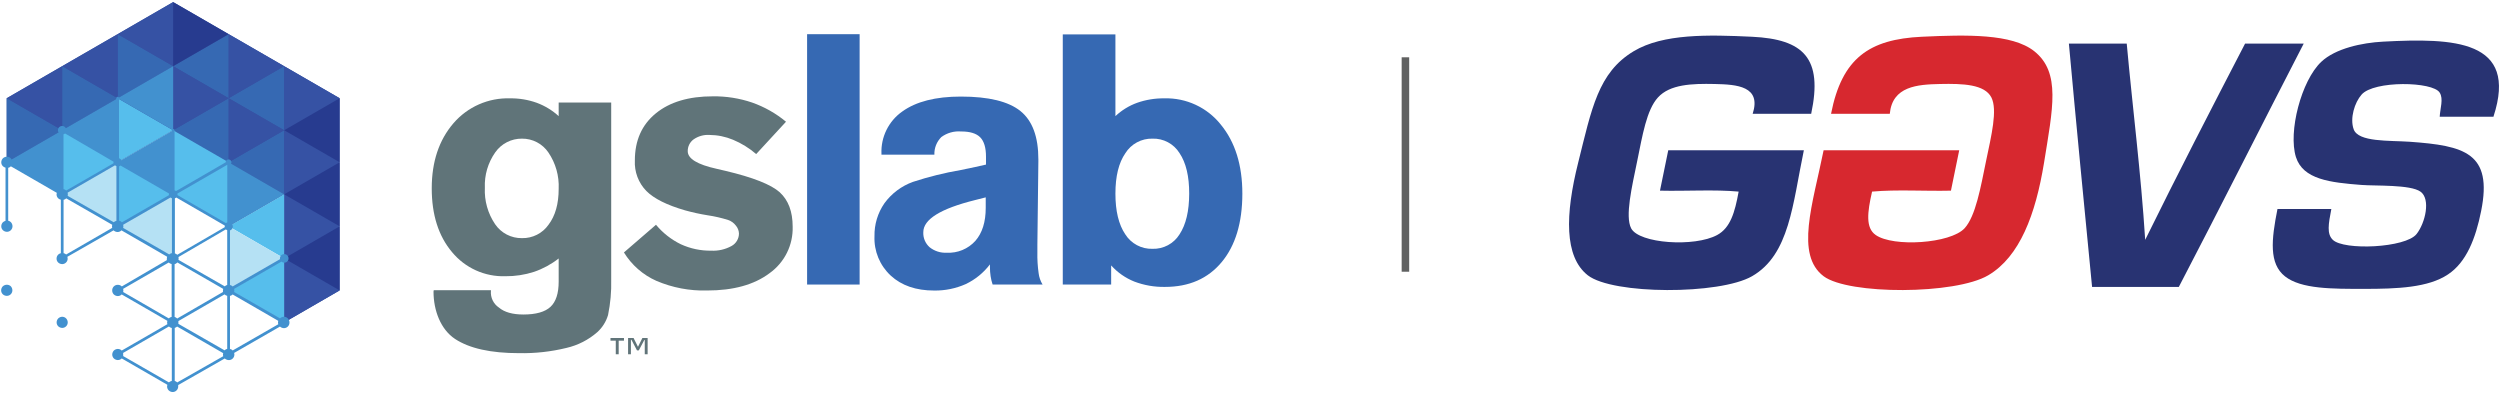 <?xml version="1.0" encoding="UTF-8"?> <svg xmlns="http://www.w3.org/2000/svg" width="634" height="100" viewBox="0 0 634 100" fill="none"><path d="M110 73.59H124.5V73.76C124.426 74.584 124.575 75.413 124.933 76.159C125.29 76.905 125.842 77.541 126.53 78C127.904 79.167 129.964 79.753 132.71 79.76C135.91 79.76 138.207 79.113 139.6 77.82C140.98 76.54 141.68 74.4 141.68 71.43V65.55C139.802 67.022 137.689 68.168 135.43 68.94C133.083 69.7 130.628 70.075 128.16 70.05C125.59 70.132 123.034 69.624 120.691 68.565C118.347 67.506 116.277 65.924 114.64 63.94C111.2 59.86 109.484 54.457 109.49 47.73C109.497 41.003 111.334 35.51 115 31.25C116.771 29.192 118.979 27.558 121.464 26.466C123.949 25.374 126.647 24.852 129.36 24.94C131.656 24.91 133.938 25.289 136.1 26.06C138.162 26.819 140.057 27.97 141.68 29.45V26H155V70.9C155.078 73.921 154.81 76.94 154.2 79.9C153.707 81.565 152.766 83.063 151.48 84.23C149.244 86.189 146.557 87.563 143.66 88.23C139.735 89.192 135.701 89.639 131.66 89.56C124.454 89.56 119.03 88.357 115.39 85.95C111.76 83.55 109.94 78.74 109.94 73.95L110 73.59ZM132.39 60.39C133.701 60.418 134.998 60.123 136.168 59.532C137.338 58.941 138.345 58.072 139.1 57C140.82 54.74 141.68 51.707 141.68 47.9C141.834 44.626 140.921 41.391 139.08 38.68C138.339 37.583 137.337 36.687 136.164 36.073C134.991 35.459 133.684 35.145 132.36 35.16C131.037 35.147 129.729 35.456 128.552 36.06C127.374 36.665 126.361 37.547 125.6 38.63C123.75 41.256 122.821 44.421 122.96 47.63C122.808 50.907 123.72 54.145 125.56 56.86C126.313 57.965 127.328 58.866 128.515 59.482C129.702 60.098 131.023 60.41 132.36 60.39H132.39Z" fill="#607479"></path><path d="M166.36 57C168.083 59.074 170.227 60.758 172.65 61.94C175.067 63.052 177.701 63.609 180.36 63.57C182.153 63.663 183.937 63.255 185.51 62.39C186.085 62.077 186.565 61.614 186.897 61.051C187.23 60.488 187.404 59.844 187.4 59.19C187.367 58.452 187.085 57.748 186.6 57.19C186.114 56.549 185.45 56.066 184.69 55.8C182.988 55.263 181.246 54.861 179.48 54.6C177.549 54.29 175.636 53.873 173.75 53.35C169.137 52.017 165.86 50.38 163.92 48.44C162.925 47.419 162.152 46.204 161.65 44.87C161.147 43.537 160.926 42.113 161 40.69C161 35.63 162.767 31.653 166.3 28.76C169.834 25.867 174.664 24.423 180.79 24.43C184.166 24.386 187.523 24.917 190.72 26C193.857 27.099 196.772 28.749 199.33 30.87L191.77 39.07C190.014 37.558 188.029 36.333 185.89 35.44C183.989 34.647 181.951 34.232 179.89 34.22C178.468 34.137 177.059 34.535 175.89 35.35C175.421 35.695 175.042 36.147 174.784 36.669C174.527 37.191 174.399 37.768 174.41 38.35C174.41 40.243 176.857 41.73 181.75 42.81C182.69 43.04 183.44 43.21 183.98 43.33C190.987 44.99 195.58 46.807 197.76 48.78C199.93 50.78 201.02 53.66 201.02 57.49C201.085 59.785 200.585 62.061 199.563 64.117C198.541 66.173 197.029 67.946 195.16 69.28C191.26 72.213 185.974 73.677 179.3 73.67C174.898 73.789 170.522 72.957 166.47 71.23C163.057 69.717 160.183 67.203 158.23 64.02L166.36 57Z" fill="#607479"></path><path d="M204.68 8.67H218V72.16H204.68V8.67Z" fill="#3669B3"></path><path d="M251.049 67.05C249.429 69.185 247.32 70.899 244.899 72.05C242.382 73.167 239.653 73.723 236.899 73.68C232.306 73.68 228.639 72.42 225.899 69.9C224.526 68.633 223.446 67.082 222.732 65.355C222.019 63.628 221.691 61.767 221.769 59.9C221.71 56.921 222.592 53.999 224.289 51.55C226.106 49.053 228.632 47.161 231.539 46.12C235.494 44.827 239.538 43.824 243.639 43.12C246.419 42.553 248.556 42.093 250.049 41.74V39.74C250.049 37.453 249.559 35.813 248.579 34.82C247.599 33.827 245.979 33.333 243.719 33.34C241.936 33.196 240.161 33.7 238.719 34.76C238.135 35.343 237.677 36.039 237.374 36.806C237.072 37.574 236.93 38.395 236.959 39.22H223.539V39C223.449 36.917 223.884 34.845 224.803 32.974C225.722 31.102 227.096 29.492 228.799 28.29C232.306 25.757 237.266 24.49 243.679 24.49C250.706 24.49 255.739 25.713 258.779 28.16C261.819 30.607 263.336 34.693 263.329 40.42V41L263.079 62V64C263.041 65.772 263.148 67.545 263.399 69.3C263.522 70.314 263.863 71.29 264.399 72.16H251.729C251.497 71.473 251.327 70.767 251.219 70.05C251.107 69.299 251.05 68.54 251.049 67.78V67.05ZM249.979 50.05C249.349 50.23 248.439 50.45 247.269 50.74C238.523 52.913 234.149 55.63 234.149 58.89C234.115 59.602 234.24 60.312 234.515 60.97C234.79 61.627 235.208 62.215 235.739 62.69C236.971 63.678 238.523 64.176 240.099 64.09C241.455 64.16 242.808 63.926 244.063 63.407C245.317 62.889 246.439 62.097 247.349 61.09C249.103 59.09 249.979 56.3 249.979 52.72V50.05Z" fill="#3669B3"></path><path d="M309.59 31.59C307.882 29.447 305.699 27.73 303.214 26.576C300.729 25.421 298.009 24.861 295.27 24.94C292.932 24.909 290.606 25.288 288.4 26.06C286.343 26.799 284.461 27.953 282.87 29.45V8.73H269.52V72.16H281.79V67.31C283.41 69.109 285.421 70.512 287.67 71.41C290.15 72.35 292.787 72.808 295.44 72.76C301.54 72.76 306.333 70.663 309.82 66.47C313.306 62.277 315.053 56.49 315.06 49.11C315.06 41.87 313.236 36.03 309.59 31.59ZM299.13 59.43C298.409 60.59 297.395 61.54 296.191 62.184C294.987 62.828 293.634 63.144 292.27 63.1C290.896 63.141 289.536 62.822 288.324 62.175C287.111 61.527 286.09 60.574 285.36 59.41C283.7 56.95 282.87 53.517 282.87 49.11C282.87 44.703 283.706 41.29 285.38 38.87C286.105 37.704 287.122 36.749 288.331 36.098C289.539 35.447 290.897 35.124 292.27 35.16C293.634 35.116 294.987 35.432 296.191 36.076C297.395 36.72 298.409 37.67 299.13 38.83C300.77 41.27 301.586 44.697 301.58 49.11C301.573 53.523 300.756 56.963 299.13 59.43Z" fill="#3669B3"></path><path fill-rule="evenodd" clip-rule="evenodd" d="M57.979 41.15H57.989V57.4L72.059 49.28V81.78L86.129 73.65V24.91L43.909 0.53L1.699 24.91V41.15L15.769 49.28V33.03L29.839 41.15L43.909 33.03V49.28L57.979 41.15Z" fill="#3652A4"></path><path fill-rule="evenodd" clip-rule="evenodd" d="M15.77 33.03L29.84 24.91L15.77 16.78V33.03Z" fill="#3669B3"></path><path fill-rule="evenodd" clip-rule="evenodd" d="M29.84 24.91L43.91 16.78L29.84 8.66V24.91Z" fill="#3669B3"></path><path fill-rule="evenodd" clip-rule="evenodd" d="M57.99 41.15L43.91 33.03L57.99 24.91V41.15Z" fill="#3669B3"></path><path fill-rule="evenodd" clip-rule="evenodd" d="M57.99 24.91L43.91 16.78L57.99 8.66V24.91Z" fill="#3669B3"></path><path fill-rule="evenodd" clip-rule="evenodd" d="M72.061 33.03L57.98 24.91L72.061 16.78V33.03Z" fill="#3669B3"></path><path fill-rule="evenodd" clip-rule="evenodd" d="M72.061 49.28L57.98 41.15L72.061 33.03V49.28Z" fill="#3669B3"></path><path fill-rule="evenodd" clip-rule="evenodd" d="M1.699 41.15L15.769 33.03L1.699 24.91V41.15Z" fill="#3669B3"></path><path fill-rule="evenodd" clip-rule="evenodd" d="M43.91 16.78L29.84 8.66L43.91 0.53V16.78Z" fill="#3652A4"></path><path fill-rule="evenodd" clip-rule="evenodd" d="M43.91 33.03L57.98 24.91L43.91 16.78V33.03Z" fill="#3652A4"></path><path fill-rule="evenodd" clip-rule="evenodd" d="M15.769 33.03L1.699 24.91L15.769 16.78V33.03Z" fill="#3652A4"></path><path fill-rule="evenodd" clip-rule="evenodd" d="M29.84 24.91L15.77 16.78L29.84 8.66V24.91Z" fill="#3652A4"></path><path fill-rule="evenodd" clip-rule="evenodd" d="M57.99 41.15L72.06 33.03L57.99 24.91V41.15Z" fill="#3652A4"></path><path fill-rule="evenodd" clip-rule="evenodd" d="M57.99 24.91L72.06 16.78L57.99 8.66V24.91Z" fill="#3652A4"></path><path fill-rule="evenodd" clip-rule="evenodd" d="M72.061 33.03L86.13 24.91L72.061 16.78V33.03Z" fill="#3652A4"></path><path fill-rule="evenodd" clip-rule="evenodd" d="M72.061 49.28L86.13 41.15L72.061 33.03V49.28Z" fill="#3652A4"></path><path fill-rule="evenodd" clip-rule="evenodd" d="M72.061 65.53L86.13 57.4L72.061 49.28V65.53Z" fill="#3652A4"></path><path fill-rule="evenodd" clip-rule="evenodd" d="M72.061 81.78L86.13 73.65L72.061 65.53V81.78Z" fill="#3652A4"></path><path fill-rule="evenodd" clip-rule="evenodd" d="M15.77 49.28L29.84 41.15L15.77 33.03V49.28Z" fill="#56BEEC"></path><path fill-rule="evenodd" clip-rule="evenodd" d="M57.99 57.4L43.91 49.28L57.99 41.15V57.4Z" fill="#56BEEC"></path><path fill-rule="evenodd" clip-rule="evenodd" d="M43.91 49.28L57.98 41.15L43.91 33.03V49.28Z" fill="#56BEEC"></path><path fill-rule="evenodd" clip-rule="evenodd" d="M72.061 65.53L57.98 57.4L72.061 49.28V65.53Z" fill="#56BEEC"></path><path fill-rule="evenodd" clip-rule="evenodd" d="M72.061 81.78L57.98 73.65L72.061 65.53V81.78Z" fill="#56BEEC"></path><path fill-rule="evenodd" clip-rule="evenodd" d="M29.84 41.15L43.91 33.03L29.84 24.91V41.15Z" fill="#56BEEC"></path><path fill-rule="evenodd" clip-rule="evenodd" d="M29.84 57.4L43.91 49.28L29.84 41.15V57.4Z" fill="#56BEEC"></path><path fill-rule="evenodd" clip-rule="evenodd" d="M43.91 33.03L29.84 24.91L43.91 16.78V33.03Z" fill="#4291CF"></path><path fill-rule="evenodd" clip-rule="evenodd" d="M15.769 49.28L1.699 41.15L15.769 33.03V49.28Z" fill="#4291CF"></path><path fill-rule="evenodd" clip-rule="evenodd" d="M57.99 57.4L72.06 49.28L57.99 41.15V57.4Z" fill="#4291CF"></path><path fill-rule="evenodd" clip-rule="evenodd" d="M43.91 49.28L29.84 41.15L43.91 33.03V49.28Z" fill="#4291CF"></path><path fill-rule="evenodd" clip-rule="evenodd" d="M29.84 41.15L15.77 33.03L29.84 24.91V41.15Z" fill="#4291CF"></path><path fill-rule="evenodd" clip-rule="evenodd" d="M57.99 73.65L72.06 65.53L57.99 57.4V73.65Z" fill="#B5E1F4"></path><path fill-rule="evenodd" clip-rule="evenodd" d="M29.84 57.4L15.77 49.28L29.84 41.15V57.4Z" fill="#B5E1F4"></path><path fill-rule="evenodd" clip-rule="evenodd" d="M43.91 65.53L29.84 57.4L43.91 49.28V65.53Z" fill="#B5E1F4"></path><path fill-rule="evenodd" clip-rule="evenodd" d="M43.91 16.78L57.98 8.66L43.91 0.53V16.78Z" fill="#273B8F"></path><path fill-rule="evenodd" clip-rule="evenodd" d="M86.13 24.91L72.061 33.03L86.13 41.15V24.91Z" fill="#273B8F"></path><path fill-rule="evenodd" clip-rule="evenodd" d="M86.13 57.4L72.061 65.53L86.13 73.65V57.4Z" fill="#273B8F"></path><path fill-rule="evenodd" clip-rule="evenodd" d="M86.13 41.15L72.061 49.28L86.13 57.4V41.15Z" fill="#273B8F"></path><path fill-rule="evenodd" clip-rule="evenodd" d="M15.769 80.33C15.395 80.34 15.039 80.49 14.769 80.75C14.511 81.019 14.364 81.377 14.359 81.75C14.358 81.936 14.393 82.12 14.463 82.291C14.534 82.463 14.638 82.619 14.769 82.75C15.042 83.004 15.397 83.15 15.769 83.16C15.955 83.161 16.139 83.125 16.31 83.055C16.482 82.984 16.638 82.881 16.769 82.75C16.901 82.619 17.005 82.463 17.076 82.291C17.146 82.12 17.181 81.936 17.179 81.75C17.175 81.377 17.028 81.019 16.769 80.75C16.64 80.616 16.484 80.51 16.312 80.438C16.141 80.365 15.956 80.329 15.769 80.33V80.33Z" fill="#4291CF"></path><path fill-rule="evenodd" clip-rule="evenodd" d="M1.699 72.21C1.327 72.221 0.972 72.366 0.699 72.62C0.441 72.89 0.295 73.247 0.289 73.62C0.286 73.806 0.32 73.99 0.391 74.162C0.461 74.335 0.566 74.49 0.699 74.62C0.969 74.878 1.326 75.024 1.699 75.03C1.89 75.035 2.08 75.002 2.257 74.932C2.434 74.861 2.595 74.755 2.73 74.621C2.865 74.486 2.971 74.325 3.041 74.147C3.111 73.97 3.145 73.781 3.139 73.59C3.129 73.218 2.983 72.862 2.729 72.59C2.591 72.462 2.429 72.362 2.252 72.297C2.075 72.232 1.888 72.202 1.699 72.21V72.21Z" fill="#4291CF"></path><path fill-rule="evenodd" clip-rule="evenodd" d="M73.001 80.75C72.871 80.616 72.715 80.51 72.544 80.438C72.372 80.365 72.187 80.329 72.001 80.33C71.63 80.337 71.274 80.479 71.001 80.73L59.371 74.05C59.411 73.921 59.431 73.786 59.431 73.65C59.426 73.518 59.406 73.387 59.371 73.26L71.371 66.35C71.576 66.513 71.829 66.604 72.091 66.61C72.233 66.613 72.375 66.587 72.507 66.533C72.639 66.48 72.76 66.401 72.86 66.3C72.961 66.199 73.041 66.079 73.094 65.947C73.147 65.814 73.173 65.673 73.171 65.53C73.168 65.24 73.058 64.962 72.861 64.75C72.759 64.65 72.639 64.57 72.507 64.517C72.375 64.464 72.233 64.438 72.091 64.44C71.946 64.436 71.803 64.461 71.669 64.514C71.534 64.568 71.413 64.648 71.311 64.75C71.209 64.852 71.128 64.974 71.075 65.108C71.022 65.242 70.996 65.386 71.001 65.53C70.995 65.597 70.995 65.663 71.001 65.73L59.001 72.64C58.812 72.456 58.577 72.328 58.321 72.27V58.43C58.478 58.38 58.622 58.295 58.741 58.18C58.943 57.971 59.054 57.691 59.051 57.4C59.042 57.115 58.932 56.842 58.741 56.63C58.622 56.515 58.478 56.43 58.321 56.38V41.78C58.38 41.753 58.434 41.715 58.481 41.67C58.549 41.604 58.603 41.525 58.639 41.437C58.675 41.349 58.693 41.255 58.691 41.16C58.692 41.064 58.673 40.968 58.638 40.879C58.602 40.79 58.548 40.709 58.481 40.64C58.413 40.571 58.332 40.517 58.242 40.481C58.153 40.444 58.057 40.427 57.961 40.43C57.865 40.43 57.771 40.449 57.683 40.486C57.595 40.523 57.515 40.577 57.448 40.644C57.381 40.712 57.328 40.793 57.292 40.881C57.257 40.97 57.239 41.065 57.241 41.16L44.621 48.47C44.521 48.374 44.402 48.303 44.271 48.26V33C44.256 32.916 44.213 32.84 44.148 32.785C44.083 32.73 44.001 32.7 43.916 32.7C43.831 32.7 43.748 32.73 43.683 32.785C43.618 32.84 43.575 32.916 43.561 33V48.25C43.428 48.299 43.304 48.366 43.191 48.45L30.911 41.36C30.916 41.29 30.916 41.22 30.911 41.15C30.907 40.864 30.796 40.589 30.601 40.38C30.483 40.263 30.339 40.177 30.181 40.13V24.91C30.182 24.863 30.174 24.817 30.157 24.773C30.14 24.729 30.114 24.69 30.082 24.656C30.049 24.622 30.01 24.596 29.967 24.578C29.924 24.559 29.877 24.55 29.831 24.55C29.737 24.553 29.648 24.592 29.582 24.659C29.517 24.726 29.48 24.816 29.481 24.91V40.14C29.35 40.185 29.228 40.253 29.121 40.34L16.821 33.24C16.83 33.17 16.83 33.1 16.821 33.03C16.817 32.744 16.706 32.469 16.511 32.26C16.412 32.156 16.292 32.075 16.159 32.021C16.026 31.968 15.884 31.944 15.741 31.95C15.463 31.953 15.197 32.064 15.001 32.26C14.805 32.457 14.693 32.722 14.691 33C14.684 33.143 14.708 33.286 14.762 33.419C14.815 33.551 14.897 33.671 15.001 33.77C15.121 33.883 15.264 33.968 15.421 34.02V47.88C15.167 47.945 14.933 48.072 14.741 48.25C14.741 48.25 14.741 48.25 14.741 48.25L3.091 41.55C3.123 41.419 3.139 41.285 3.141 41.15C3.128 40.778 2.983 40.423 2.731 40.15C2.464 39.888 2.105 39.741 1.731 39.74C1.358 39.751 1.003 39.896 0.731 40.15C0.474 40.421 0.328 40.777 0.321 41.15C0.318 41.336 0.352 41.52 0.423 41.692C0.493 41.864 0.598 42.02 0.731 42.15C0.919 42.328 1.15 42.455 1.401 42.52V56C1.153 56.073 0.924 56.2 0.731 56.37C0.474 56.641 0.328 56.997 0.321 57.37C0.317 57.556 0.351 57.74 0.422 57.913C0.492 58.084 0.598 58.24 0.731 58.37C1 58.63 1.357 58.78 1.731 58.79C1.921 58.793 2.111 58.757 2.287 58.685C2.464 58.613 2.624 58.506 2.758 58.371C2.893 58.235 2.999 58.074 3.069 57.897C3.14 57.72 3.175 57.531 3.171 57.34C3.158 56.968 3.013 56.613 2.761 56.34C2.574 56.154 2.338 56.026 2.081 55.97V42.56C2.34 42.505 2.577 42.372 2.761 42.18V42.18L14.401 48.9C14.36 49.026 14.34 49.158 14.341 49.29C14.339 49.476 14.374 49.66 14.444 49.831C14.515 50.003 14.619 50.159 14.751 50.29C14.943 50.465 15.177 50.589 15.431 50.65V64.21C15.176 64.267 14.941 64.391 14.751 64.57C14.493 64.84 14.346 65.197 14.341 65.57C14.338 65.756 14.372 65.94 14.443 66.112C14.513 66.284 14.618 66.44 14.751 66.57C15.023 66.824 15.379 66.969 15.751 66.98C15.936 66.981 16.12 66.945 16.291 66.875C16.463 66.804 16.619 66.701 16.751 66.57C16.883 66.44 16.988 66.284 17.058 66.112C17.129 65.94 17.164 65.756 17.161 65.57C17.158 65.418 17.135 65.266 17.091 65.12L28.801 58.42C29.07 58.68 29.427 58.83 29.801 58.84C29.987 58.842 30.172 58.806 30.344 58.734C30.516 58.662 30.672 58.555 30.801 58.42L42.391 65.11C42.339 65.268 42.312 65.433 42.311 65.6C42.3 65.723 42.3 65.847 42.311 65.97L30.891 72.64C30.76 72.508 30.604 72.404 30.432 72.334C30.26 72.263 30.076 72.228 29.891 72.23C29.7 72.225 29.51 72.258 29.333 72.328C29.156 72.399 28.995 72.505 28.86 72.639C28.725 72.774 28.619 72.935 28.549 73.112C28.479 73.29 28.445 73.479 28.451 73.67C28.45 73.855 28.486 74.039 28.556 74.211C28.626 74.382 28.73 74.538 28.861 74.67C29.13 74.928 29.488 75.074 29.861 75.08C30.046 75.084 30.231 75.049 30.403 74.979C30.575 74.908 30.731 74.803 30.861 74.67L42.441 81.36C42.354 81.64 42.354 81.94 42.441 82.22L30.871 88.9C30.74 88.768 30.584 88.664 30.412 88.594C30.24 88.523 30.056 88.488 29.871 88.49C29.498 88.5 29.143 88.646 28.871 88.9C28.619 89.174 28.474 89.528 28.461 89.9C28.461 90.274 28.608 90.633 28.871 90.9C29.143 91.154 29.498 91.299 29.871 91.31C30.056 91.312 30.24 91.277 30.412 91.206C30.584 91.136 30.74 91.032 30.871 90.9V90.9L42.441 97.58C42.396 97.716 42.373 97.857 42.371 98C42.369 98.186 42.404 98.37 42.474 98.541C42.545 98.713 42.649 98.869 42.781 99C43.05 99.26 43.407 99.41 43.781 99.42C43.967 99.421 44.152 99.385 44.324 99.312C44.495 99.24 44.651 99.134 44.781 99C44.914 98.87 45.019 98.715 45.089 98.543C45.16 98.371 45.194 98.186 45.191 98C45.201 97.883 45.201 97.766 45.191 97.65L57.001 90.91C57.274 91.162 57.629 91.307 58.001 91.32C58.192 91.326 58.383 91.292 58.56 91.221C58.738 91.15 58.9 91.043 59.035 90.907C59.17 90.771 59.276 90.609 59.345 90.431C59.415 90.252 59.447 90.061 59.441 89.87C59.435 89.745 59.415 89.621 59.381 89.5L71.001 82.82C71.274 83.071 71.63 83.213 72.001 83.22C72.186 83.221 72.37 83.185 72.541 83.115C72.713 83.044 72.869 82.941 73.001 82.81C73.132 82.679 73.236 82.523 73.307 82.352C73.377 82.18 73.412 81.996 73.411 81.81C73.416 81.615 73.382 81.421 73.312 81.239C73.242 81.057 73.136 80.891 73.001 80.75V80.75ZM16.501 33.85L28.781 41C28.776 41.067 28.776 41.133 28.781 41.2C28.775 41.27 28.775 41.34 28.781 41.41L16.781 48.32C16.594 48.134 16.358 48.006 16.101 47.95V34.06C16.245 34.02 16.378 33.948 16.491 33.85H16.501ZM17.161 48.85L29.161 41.93C29.268 42.017 29.39 42.085 29.521 42.13V56C29.269 56.065 29.036 56.188 28.841 56.36C28.841 56.36 28.841 56.36 28.841 56.36L17.161 49.67C17.193 49.542 17.21 49.411 17.211 49.28C17.212 49.148 17.191 49.016 17.151 48.89L17.161 48.85ZM30.881 56.33C30.694 56.144 30.458 56.016 30.201 55.96V42.18C30.337 42.14 30.463 42.072 30.571 41.98L42.841 49.06C42.836 49.133 42.836 49.207 42.841 49.28C42.835 49.353 42.835 49.427 42.841 49.5L30.891 56.39L30.881 56.33ZM57.641 41.73V56.38C57.513 56.431 57.392 56.498 57.281 56.58L45.001 49.47C45.006 49.407 45.006 49.343 45.001 49.28C45.006 49.213 45.006 49.147 45.001 49.08L57.671 41.77L57.641 41.73ZM44.881 80.73C44.715 80.56 44.508 80.436 44.281 80.37V67C44.508 66.937 44.714 66.817 44.881 66.65L44.961 66.55L56.601 73.26C56.565 73.387 56.545 73.518 56.541 73.65C56.525 73.783 56.525 73.917 56.541 74.05L44.911 80.79C44.911 80.79 44.891 80.76 44.871 80.75L44.881 80.73ZM57.001 72.62L45.261 65.9C45.311 65.663 45.311 65.417 45.261 65.18L57.261 58.18C57.369 58.265 57.491 58.333 57.621 58.38V72.26C57.387 72.327 57.174 72.45 57.001 72.62V72.62ZM57.001 57.2C56.995 57.267 56.995 57.333 57.001 57.4C56.996 57.47 56.996 57.54 57.001 57.61L44.951 64.61C44.784 64.443 44.578 64.323 44.351 64.26V50.3C44.48 50.254 44.599 50.182 44.701 50.09L57.001 57.2ZM45.241 81.42L56.941 74.66C57.133 74.838 57.367 74.965 57.621 75.03V88.47C57.367 88.535 57.133 88.662 56.941 88.84V88.84L45.241 82.13C45.256 82.014 45.256 81.896 45.241 81.78C45.251 81.66 45.251 81.54 45.241 81.42ZM16.771 64.54C16.589 64.369 16.364 64.252 16.121 64.2V50.68C16.378 50.624 16.614 50.496 16.801 50.31V50.31L28.461 57C28.421 57.126 28.401 57.258 28.401 57.39C28.401 57.525 28.418 57.659 28.451 57.79L16.771 64.54ZM31.231 57L43.231 50.09C43.341 50.178 43.467 50.245 43.601 50.29V64.18C43.346 64.233 43.108 64.35 42.911 64.52L31.231 57.8C31.267 57.67 31.287 57.535 31.291 57.4C31.286 57.265 31.266 57.131 31.231 57V57ZM31.231 73.25L42.781 66.58C42.992 66.772 43.251 66.903 43.531 66.96V80.36C43.255 80.419 42.999 80.55 42.791 80.74L31.231 74.05C31.266 73.919 31.286 73.785 31.291 73.65C31.286 73.518 31.266 73.387 31.231 73.26V73.25ZM31.231 89.5L42.831 82.8C43.039 82.99 43.295 83.121 43.571 83.18V96.6C43.296 96.657 43.041 96.785 42.831 96.97L31.241 90.3C31.256 90.177 31.256 90.053 31.241 89.93C31.254 89.79 31.247 89.648 31.221 89.51L31.231 89.5ZM44.911 97V96.95C44.742 96.787 44.536 96.667 44.311 96.6V83.16C44.536 83.093 44.742 82.973 44.911 82.81V82.81L56.601 89.56C56.561 89.679 56.541 89.804 56.541 89.93C56.539 90.069 56.56 90.207 56.601 90.34L44.911 97ZM59.001 88.86C58.818 88.669 58.58 88.54 58.321 88.49V75.05C58.577 74.992 58.812 74.864 59.001 74.68C59.001 74.68 59.001 74.68 59.001 74.68L70.561 81.36C70.474 81.647 70.474 81.953 70.561 82.24L59.001 88.88V88.86Z" fill="#4291CF"></path><path d="M158.24 86.4H156.9V89.84H156.16V86.4H154.82V85.71H158.24V86.4ZM164.24 89.84H163.51V86.22H163.4L162 88.86H161.54L160.14 86.18H160V89.84H159.28V85.71H160.67L161.79 87.95L162.91 85.71H164.24V89.84Z" fill="#607479"></path><path fill-rule="evenodd" clip-rule="evenodd" d="M632.369 29.6H618.709C618.819 27.5 619.709 25.07 618.709 23.5C616.999 20.64 601.999 20.39 598.889 24C597.129 26 595.889 30 596.889 32.78C598.059 36.08 605.889 35.59 611.119 35.95C624.959 36.95 632.189 38.73 629.219 53.51C627.829 60.45 625.489 66.51 620.799 69.6C615.799 72.95 607.929 73.26 599.569 73.26C591.469 73.26 583.569 73.32 579.479 70.09C575.389 66.86 575.999 60.85 577.569 53H591.229C590.479 56.88 590.059 59.3 591.579 60.8C594.359 63.57 610.069 62.89 612.849 59.34C615.109 56.45 616.429 50.46 613.849 48.61C611.269 46.76 602.509 47.19 598.849 46.9C590.959 46.29 584.059 45.52 582.249 39.83C580.249 33.46 583.589 20.48 588.669 15.68C592.269 12.28 599.009 10.84 604.349 10.56C622.199 9.62 638.719 10.05 632.349 29.56" fill="#283372"></path><path fill-rule="evenodd" clip-rule="evenodd" d="M539.34 11.06C540.86 27.68 542.94 43.83 544.02 60.82C552.3 44 560.81 27.53 569.35 11.06H584.22C573.62 31.58 563.22 52.3 552.55 72.76H530.55C528.55 52.2 526.55 31.7 524.67 11.06H539.34Z" fill="#283372"></path><path fill-rule="evenodd" clip-rule="evenodd" d="M459.36 28.86H444.48C446.72 21.86 440.55 21.42 434.81 21.3C429.07 21.18 423.5 21.37 420.45 24.72C417.56 27.9 416.53 34.34 415.2 40.82C413.84 47.45 412.09 54.82 413.65 57.89C415.65 61.78 429.76 62.72 435.49 59.59C438.8 57.79 439.96 53.91 440.92 48.59C434.85 48.02 427.52 48.51 420.97 48.35L423.07 38.1H457.46C454.61 51.77 453.83 64.59 444.32 70.05C436.09 74.78 408.98 74.75 402.66 69.81C396.66 65.09 396.93 54.41 400.22 41.27C403.65 27.56 405.28 18.39 414.32 12.98C421.78 8.51 433.22 8.79 444.32 9.32C457.4 9.95 462.32 14.75 459.32 28.83" fill="#283372"></path><path fill-rule="evenodd" clip-rule="evenodd" d="M464.369 28.86H479.249C479.899 21.86 486.249 21.42 492.019 21.3C497.789 21.18 503.309 21.37 505.019 24.72C506.609 27.9 505.019 34.34 503.669 40.82C502.309 47.45 501.029 54.82 498.219 57.89C494.629 61.78 480.129 62.72 475.669 59.59C473.099 57.79 473.539 53.91 474.759 48.59C481.049 48.02 488.179 48.51 494.759 48.35L496.859 38.1H462.469C459.709 51.77 455.229 64.59 462.469 70.05C468.759 74.78 495.879 74.75 504.219 69.81C512.219 65.09 516.219 54.41 518.369 41.27C520.559 27.56 522.689 18.39 515.879 12.98C510.239 8.51 498.689 8.79 487.359 9.32C474.029 9.95 467.119 14.75 464.359 28.83" fill="#D7282F"></path><path d="M357.371 14.53H355.461V68.91H357.371V14.53Z" fill="#606161"></path></svg> 